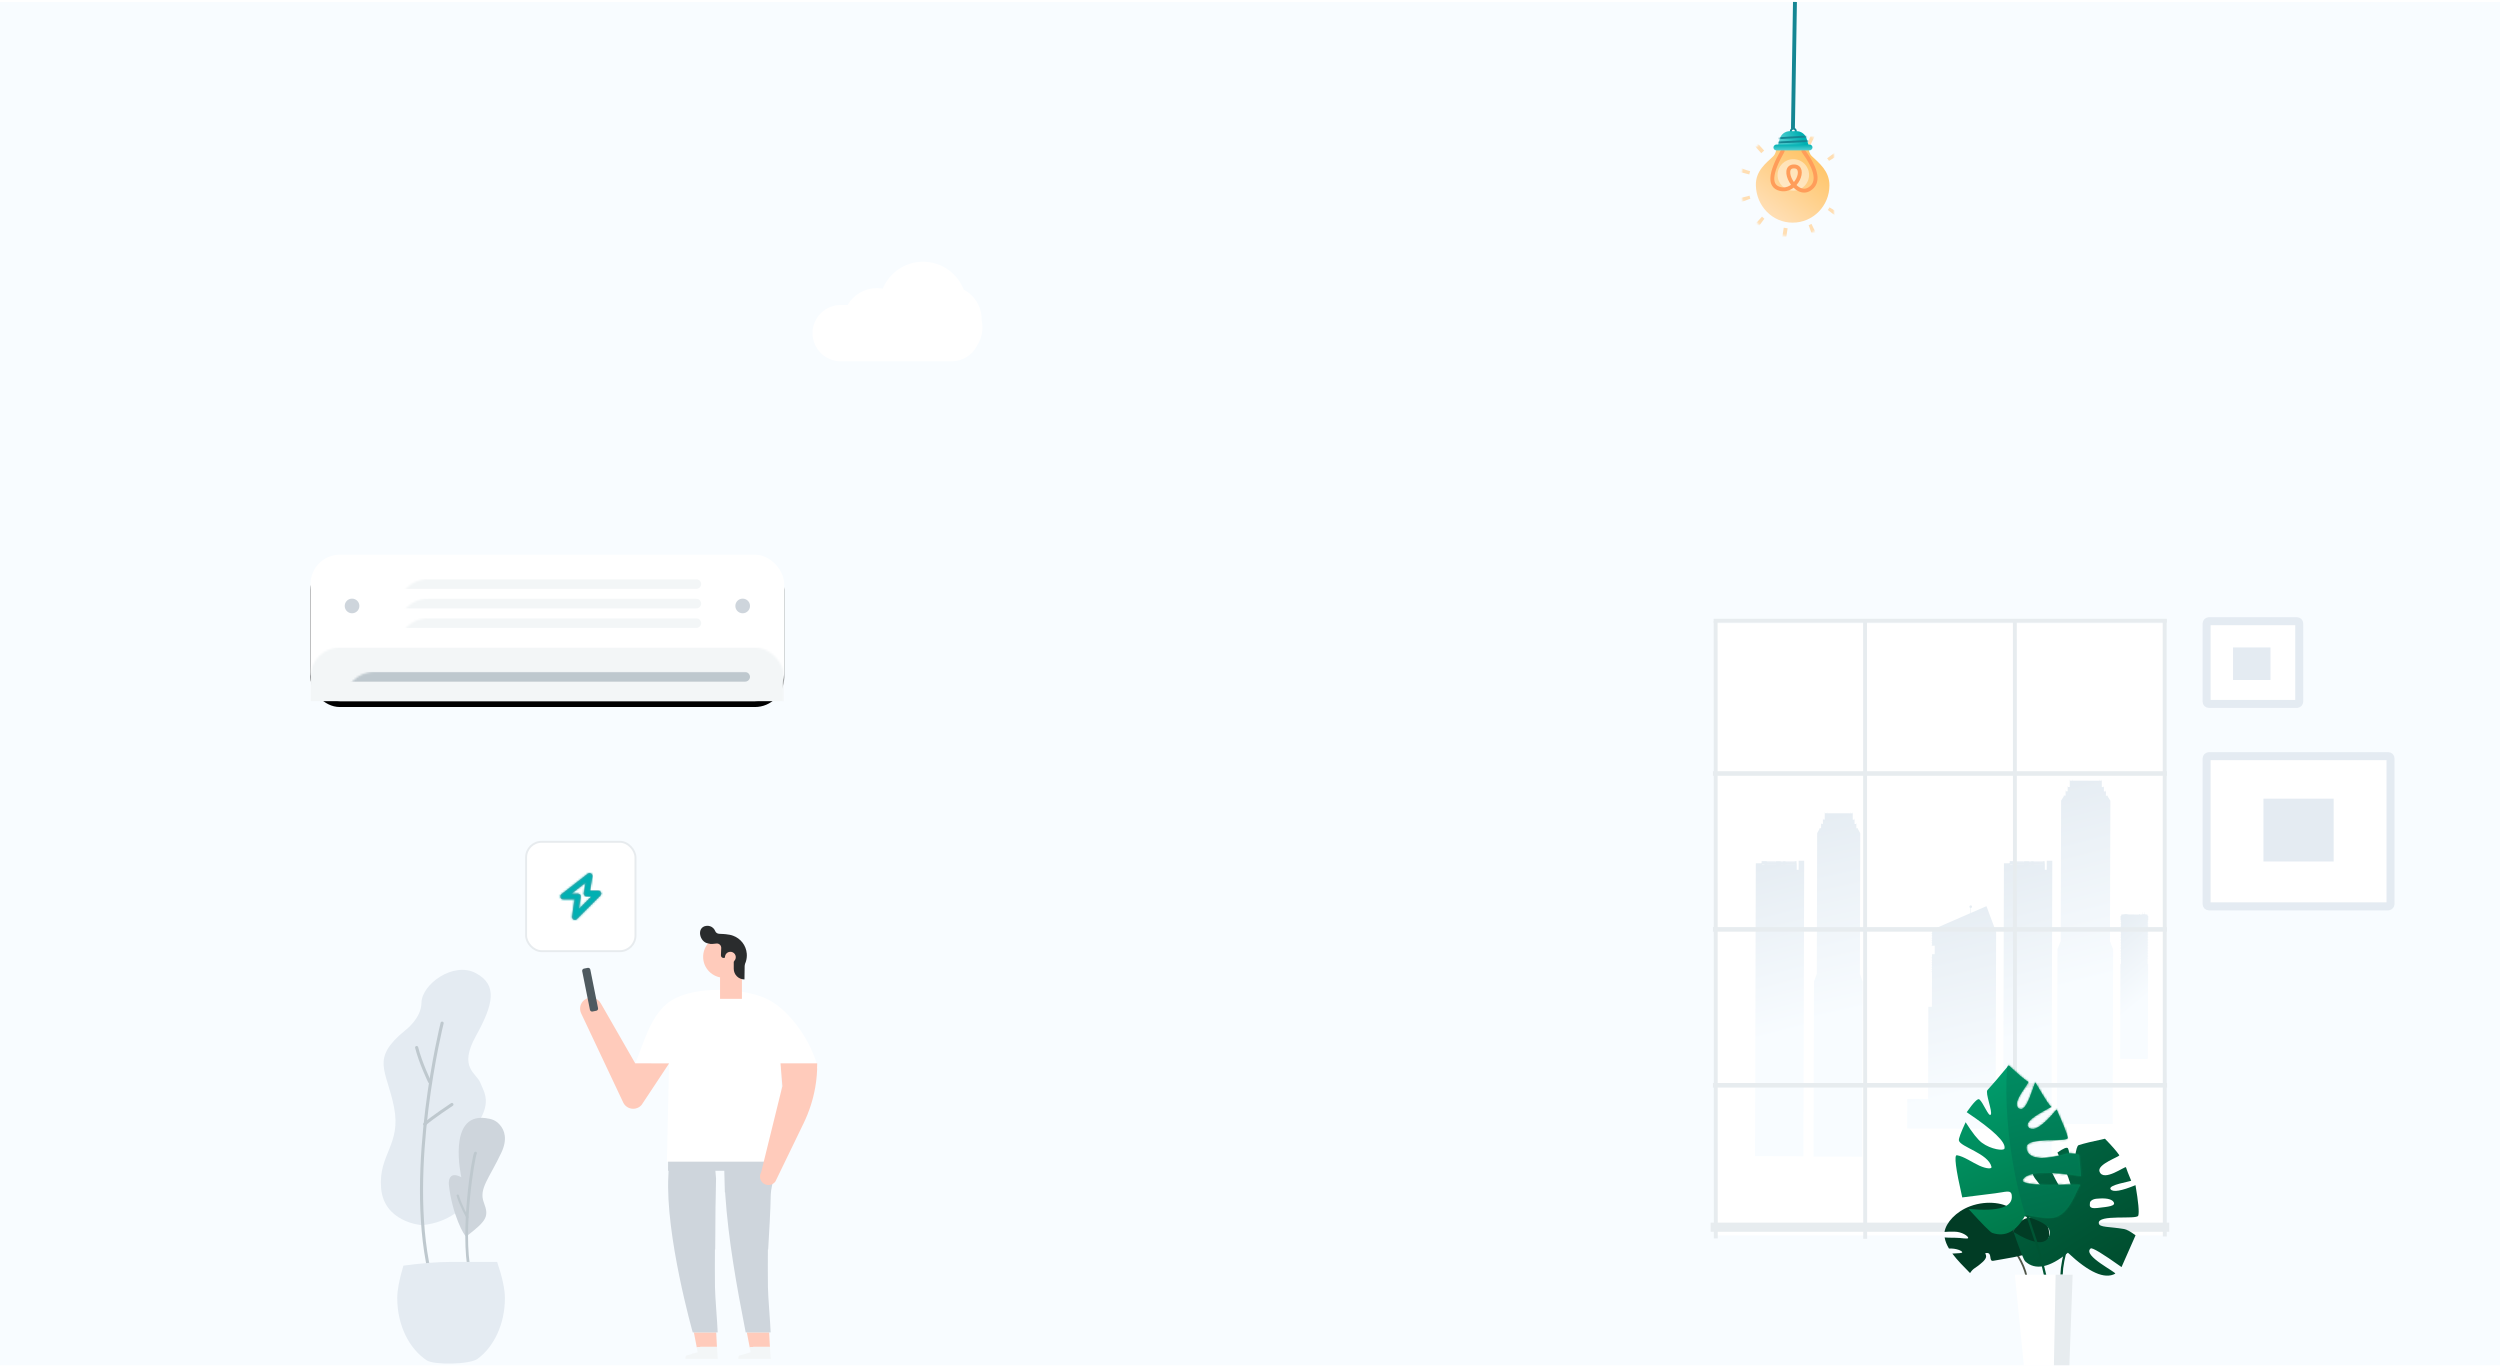 <?xml version="1.0" encoding="UTF-8"?>
<svg width="1280px" height="700px" viewBox="0 0 1280 700" version="1.1" xmlns="http://www.w3.org/2000/svg" xmlns:xlink="http://www.w3.org/1999/xlink">
    <!-- Generator: Sketch 59.1 (86144) - https://sketch.com -->
    <title>Background</title>
    <desc>Created with Sketch.</desc>
    <defs>
        <rect id="path-1" x="0" y="0" width="1280" height="698"></rect>
        <linearGradient x1="47.452%" y1="0%" x2="50%" y2="59.338%" id="linearGradient-3">
            <stop stop-color="#E6EDF3" offset="0%"></stop>
            <stop stop-color="#F8FCFF" offset="100%"></stop>
        </linearGradient>
        <linearGradient x1="47.55%" y1="0%" x2="50%" y2="59.338%" id="linearGradient-4">
            <stop stop-color="#E6EDF3" offset="0%"></stop>
            <stop stop-color="#F8FCFF" offset="100%"></stop>
        </linearGradient>
        <linearGradient x1="48.124%" y1="0%" x2="50%" y2="59.338%" id="linearGradient-5">
            <stop stop-color="#E6EDF3" offset="0%"></stop>
            <stop stop-color="#F8FCFF" offset="100%"></stop>
        </linearGradient>
        <linearGradient x1="37.093%" y1="-5.146%" x2="48.164%" y2="64.725%" id="linearGradient-6">
            <stop stop-color="#E6EDF3" offset="0%"></stop>
            <stop stop-color="#F8FCFF" offset="100%"></stop>
        </linearGradient>
        <linearGradient x1="42.072%" y1="0%" x2="50%" y2="86.414%" id="linearGradient-7">
            <stop stop-color="#E6EDF3" offset="0%"></stop>
            <stop stop-color="#F8FCFF" offset="100%"></stop>
        </linearGradient>
        <path d="M14.77,19.5 L13.515,28.288 C13.311,29.715 15.041,30.58 16.061,29.561 L28.061,17.561 C29.006,16.616 28.336,15 27,15 L22.771,15 L23.98,7.747 C24.204,6.399 22.657,5.477 21.579,6.316 L8.079,16.816 C6.952,17.693 7.572,19.5 9,19.5 L14.77,19.5 Z M19.52,16.253 C19.368,17.168 20.073,18 21,18 L23.379,18 L17.121,24.257 L17.985,18.212 C18.114,17.308 17.413,16.5 16.5,16.5 L13.372,16.5 L20.389,11.042 L19.52,16.253 Z" id="path-8"></path>
        <linearGradient x1="19.043%" y1="27.189%" x2="82.508%" y2="88.362%" id="linearGradient-10">
            <stop stop-color="#00613F" offset="0%"></stop>
            <stop stop-color="#004E2F" offset="100%"></stop>
        </linearGradient>
        <linearGradient x1="18.49%" y1="-47.277%" x2="50%" y2="100%" id="linearGradient-11">
            <stop stop-color="#00B080" offset="0%"></stop>
            <stop stop-color="#007849" offset="100%"></stop>
        </linearGradient>
        <path d="M32.24,77.603 C39.233,80.044 43.879,81.195 46.177,81.056 C54.439,80.556 59.082,69.866 62.044,66.375 C62.897,65.371 29.657,63.649 33.558,59.318 C36.58,55.964 46.443,56.849 63.149,61.974 L63.666,50.886 C60.634,49.738 58.444,49.274 57.096,49.494 C49.393,50.75 36.682,51.153 37.542,43.44 C38.174,37.779 59.096,44.104 59.096,41.52 C59.096,39.539 57.89,34.489 55.476,26.37 C47.309,33.845 42.161,36.227 40.032,33.516 C36.839,29.449 53.226,25.014 52.929,24.644 C50.877,22.085 47.199,12.073 46.688,11.273 C46.161,10.451 39.746,27.879 36.043,22.739 C33.5,19.209 43.74,10.961 43.069,10.377 C41.216,8.765 38.307,5.499 34.34,0.58 C28.299,6.097 24.128,9.773 21.829,11.61 C20.33,12.807 23.035,23.108 21.715,24.33 C20.492,25.462 18.795,17.639 17.036,15.751 C16.344,15.009 13.905,16.878 9.718,21.358 C22.019,32.373 27.541,39.414 26.284,42.484 C25.768,43.744 19.374,41.997 15.229,37.912 C13.37,36.08 11.113,32.232 8.461,26.37 C5.315,31.25 3.742,34.148 3.742,35.066 C3.742,38.455 17.835,43.763 18.395,50.886 C18.48,51.977 15.784,51.557 12.35,49.388 C9.052,47.306 5.084,43.516 1.69,42.484 C0.203,42.032 0.101,49.288 1.382,64.253 C9.897,64.36 15.536,64.446 18.299,64.511 C23.616,64.637 26.639,63.639 26.639,66.577 C26.639,72.809 19.006,74.131 3.742,70.542 C9.711,79.307 13.155,83.923 14.074,84.388 C20.444,87.616 26.5,85.354 32.24,77.603 Z" id="path-12"></path>
        <linearGradient x1="47.013%" y1="15.537%" x2="50.832%" y2="130.851%" id="linearGradient-14">
            <stop stop-color="#008E64" offset="0%"></stop>
            <stop stop-color="#005534" offset="100%"></stop>
        </linearGradient>
        <rect id="path-15" x="0" y="0" width="242.5" height="75" rx="15"></rect>
        <filter x="-8.7%" y="-24.0%" width="117.3%" height="156.0%" filterUnits="objectBoundingBox" id="filter-17">
            <feOffset dx="0" dy="3" in="SourceAlpha" result="shadowOffsetOuter1"></feOffset>
            <feGaussianBlur stdDeviation="6.5" in="shadowOffsetOuter1" result="shadowBlurOuter1"></feGaussianBlur>
            <feColorMatrix values="0 0 0 0 0.906   0 0 0 0 0.925   0 0 0 0 0.937  0 0 0 1 0" type="matrix" in="shadowBlurOuter1"></feColorMatrix>
        </filter>
        <linearGradient x1="21.42%" y1="11.708%" x2="77.236%" y2="89.95%" id="linearGradient-18">
            <stop stop-color="#FFDEB3" offset="0%"></stop>
            <stop stop-color="#FFC466" offset="100%"></stop>
        </linearGradient>
        <circle id="path-19" cx="31.5" cy="28.5" r="26.5"></circle>
        <mask id="mask-20" maskContentUnits="userSpaceOnUse" maskUnits="objectBoundingBox" x="0" y="0" width="53" height="53" fill="white">
            <use xlink:href="#path-19"></use>
        </mask>
        <linearGradient x1="7.445%" y1="39.801%" x2="78.696%" y2="56.899%" id="linearGradient-21">
            <stop stop-color="#52CFD1" offset="0%"></stop>
            <stop stop-color="#00B0B2" offset="100%"></stop>
        </linearGradient>
        <path d="M0.465,0 L16.573,0 L15.333,4.206 C14.659,6.491 12.562,8.06 10.179,8.06 L6.713,8.06 C4.265,8.06 2.126,6.405 1.512,4.035 L0.465,0 L0.465,0 Z" id="path-22"></path>
        <linearGradient x1="50%" y1="0%" x2="50%" y2="100%" id="linearGradient-24">
            <stop stop-color="#52CFD1" offset="0%"></stop>
            <stop stop-color="#00B0B2" offset="100%"></stop>
        </linearGradient>
    </defs>
    <g id="MVP" stroke="none" stroke-width="1" fill="none" fill-rule="evenodd">
        <g id="HomeUP---Landing-MVP-(Web)" transform="translate(0, -1154)">
            <g id="Background" transform="translate(0, 1155)">
                <g id="Intro">
                    <mask id="mask-2" fill="white">
                        <use xlink:href="#path-1"></use>
                    </mask>
                    <use id="Rectangle" fill="#F8FCFF" xlink:href="#path-1"></use>
                    <path d="M430.498,155.146 L433.962,155.146 C436.964,149.995 442.564,146.529 448.977,146.529 C450.004,146.529 451.009,146.618 451.985,146.79 C455.3,138.7 463.281,133 472.6,133 C482.092,133 490.194,138.912 493.393,147.238 C498.873,150.137 502.608,155.877 502.608,162.484 C502.608,162.643 502.604,162.803 502.6,162.962 C502.862,164.152 503,165.387 503,166.656 C503,170.137 501.963,173.378 500.181,176.09 C497.778,180.774 492.877,184 487.254,184 L430.498,184 C422.523,184 416,177.509 416,169.573 C416,161.637 422.523,155.146 430.498,155.146" id="Fill-1" fill="#FFFFFF"></path>
                    <g id="Image/Spotlight/Home" transform="translate(195, 315)">
                        <g>
                            <g id="Medium-Paintings" transform="translate(981.5, 75.5) scale(-1, 1) translate(-981.5, -75.5) translate(932, 0)">
                                <rect id="Rectangle" stroke="#E4EBF2" stroke-width="4.102" fill="#FFFFFF" x="2.051" y="71.147" width="94.17" height="76.908" rx="1.172"></rect>
                                <rect id="Rectangle" fill="#E4EBF2" x="31.159" y="92.922" width="35.953" height="32.165"></rect>
                                <rect id="Rectangle" stroke="#E4EBF2" stroke-width="4.102" fill="#FFFFFF" x="48.79" y="2.051" width="47.431" height="42.36" rx="1.172"></rect>
                                <rect id="Rectangle" fill="#E4EBF2" x="63.517" y="15.487" width="19.175" height="16.678"></rect>
                            </g>
                            <g id="Window" transform="translate(682, 0)">
                                <rect id="Rectangle" fill="#FFFFFF" x="1.198" y="3.191" width="230.1" height="313.315"></rect>
                                <path d="M170.936,129.333 L169.945,129.33 L169.954,126.055 L169.859,126.054 L169.863,124.987 C169.863,124.968 169.846,124.948 169.825,124.948 L169.825,124.948 L151.787,124.898 C151.769,124.898 151.751,124.918 151.751,124.936 L151.751,124.936 C151.751,124.957 151.769,124.974 151.786,124.974 L151.786,124.974 L152.116,124.976 L152.115,125.098 L151.786,125.097 C151.769,125.097 151.751,125.117 151.751,125.137 L151.751,125.137 C151.751,125.16 151.768,125.174 151.786,125.174 L151.786,125.174 L152.115,125.175 L152.115,125.302 L151.786,125.301 C151.768,125.301 151.751,125.316 151.751,125.335 L151.751,125.335 C151.751,125.354 151.768,125.376 151.786,125.376 L151.786,125.376 L152.115,125.377 L152.115,125.499 L151.785,125.498 C151.767,125.498 151.75,125.518 151.75,125.539 L151.75,125.539 C151.75,125.56 151.767,125.574 151.785,125.574 L151.785,125.574 L152.115,125.575 L152.113,125.701 L151.785,125.7 C151.767,125.7 151.749,125.716 151.749,125.736 L151.749,125.736 C151.749,125.762 151.767,125.776 151.785,125.776 L151.785,125.776 L152.113,125.778 L152.112,125.902 L151.784,125.901 C151.767,125.901 151.749,125.915 151.748,125.94 L151.748,125.94 C151.748,125.959 151.767,125.979 151.784,125.979 L151.784,125.979 L152.112,125.979 L152.112,126.006 L149.011,125.997 L148.606,275.933 L173.365,276.002 L173.773,124.713 L170.949,124.705 L170.936,129.333 Z M152.202,125.388 L152.202,125.209 L153.4,125.214 L153.399,125.393 L152.202,125.388 Z M154.598,125.387 L154.598,125.208 L155.797,125.214 L155.797,125.394 L154.598,125.387 Z M155.797,125.389 L155.798,125.209 L156.995,125.215 L156.995,125.393 L155.797,125.389 Z M156.995,125.387 L156.995,125.209 L158.194,125.215 L158.194,125.393 L156.995,125.387 Z M158.194,125.39 L158.194,125.209 L159.392,125.215 L159.392,125.393 L158.194,125.39 Z M160.591,125.388 L160.591,125.208 L161.789,125.213 L161.789,125.394 L160.591,125.388 Z M160.591,125.388 L160.591,125.208 L161.789,125.214 L161.789,125.394 L160.591,125.388 Z M161.789,125.387 L161.789,125.209 L162.988,125.213 L162.988,125.393 L161.789,125.387 Z M164.186,125.388 L164.187,125.208 L165.384,125.215 L165.384,125.394 L164.186,125.388 Z M165.384,125.388 L165.384,125.209 L166.583,125.214 L166.582,125.393 L165.384,125.388 Z M166.583,125.387 L166.583,125.208 L167.781,125.214 L167.781,125.394 L166.583,125.387 Z M167.781,125.389 L167.781,125.209 L168.98,125.215 L168.98,125.393 L167.781,125.389 Z M152.202,125.391 L152.202,125.205 L153.4,125.211 L153.4,125.397 L152.202,125.391 Z M154.598,125.392 L154.598,125.206 L155.797,125.212 L155.797,125.396 L154.598,125.392 Z M155.797,125.393 L155.797,125.206 L156.995,125.212 L156.995,125.396 L155.797,125.393 Z M156.995,125.391 L156.995,125.205 L158.194,125.211 L158.193,125.397 L156.995,125.391 Z M158.194,125.391 L158.194,125.205 L159.392,125.211 L159.392,125.397 L158.194,125.391 Z M160.591,125.39 L160.591,125.206 L161.789,125.21 L161.789,125.396 L160.591,125.39 Z M160.591,125.39 L160.591,125.206 L161.789,125.21 L161.789,125.396 L160.591,125.39 Z M161.789,125.391 L161.789,125.205 L162.988,125.212 L162.987,125.397 L161.789,125.391 Z M164.186,125.39 L164.187,125.206 L165.384,125.21 L165.384,125.396 L164.186,125.39 Z M165.384,125.392 L165.384,125.206 L166.583,125.212 L166.583,125.396 L165.384,125.392 Z M166.583,125.392 L166.583,125.206 L167.781,125.212 L167.781,125.396 L166.583,125.392 Z M167.781,125.391 L167.782,125.205 L168.98,125.211 L168.98,125.397 L167.781,125.391 Z M152.202,125.387 L152.202,125.209 L153.4,125.213 L153.4,125.393 L152.202,125.387 Z M154.598,125.388 L154.599,125.208 L155.797,125.214 L155.797,125.394 L154.598,125.388 Z M155.797,125.389 L155.798,125.209 L156.995,125.215 L156.995,125.393 L155.797,125.389 Z M156.995,125.388 L156.996,125.209 L158.194,125.214 L158.194,125.393 L156.995,125.388 Z M158.194,125.387 L158.194,125.209 L159.392,125.215 L159.391,125.393 L158.194,125.387 Z M160.591,125.387 L160.591,125.209 L161.789,125.215 L161.788,125.393 L160.591,125.387 Z M160.591,125.387 L160.591,125.209 L161.789,125.215 L161.789,125.393 L160.591,125.387 Z M161.789,125.387 L161.79,125.209 L162.988,125.213 L162.988,125.393 L161.789,125.387 Z M164.186,125.388 L164.186,125.208 L165.384,125.215 L165.384,125.394 L164.186,125.388 Z M165.384,125.387 L165.385,125.209 L166.583,125.213 L166.583,125.393 L165.384,125.387 Z M166.583,125.389 L166.583,125.209 L167.781,125.215 L167.781,125.393 L166.583,125.389 Z M167.781,125.389 L167.782,125.209 L168.98,125.213 L168.979,125.393 L167.781,125.389 Z M152.202,125.39 L152.202,125.206 L153.4,125.21 L153.399,125.396 L152.202,125.39 Z M154.598,126.583 L154.598,126.397 L155.797,126.404 L155.796,126.588 L154.598,126.583 Z M155.797,126.58 L155.798,126.397 L156.995,126.402 L156.994,126.588 L155.797,126.58 Z M156.995,126.583 L156.995,126.397 L158.194,126.403 L158.194,126.588 L156.995,126.583 Z M158.194,126.581 L158.194,126.396 L159.392,126.402 L159.392,126.588 L158.194,126.581 Z M160.591,126.583 L160.591,126.397 L161.789,126.403 L161.789,126.588 L160.591,126.583 Z M160.591,126.583 L160.591,126.397 L161.789,126.403 L161.788,126.588 L160.591,126.583 Z M161.789,126.582 L161.789,126.397 L162.988,126.401 L162.988,126.588 L161.789,126.582 Z M164.186,126.582 L164.187,126.396 L165.384,126.404 L165.383,126.588 L164.186,126.582 Z M165.384,126.582 L165.384,126.397 L166.583,126.402 L166.582,126.588 L165.384,126.582 Z M166.583,126.583 L166.583,126.397 L167.781,126.404 L167.781,126.588 L166.583,126.583 Z M167.781,126.58 L167.781,126.397 L168.98,126.402 L168.98,126.588 L167.781,126.58 Z M152.202,126.58 L152.202,126.399 L153.4,126.404 L153.4,126.586 L152.202,126.58 Z M154.598,126.58 L154.598,126.398 L155.797,126.404 L155.797,126.586 L154.598,126.58 Z M155.797,126.582 L155.797,126.399 L156.995,126.405 L156.995,126.586 L155.797,126.582 Z M156.995,126.58 L156.995,126.398 L158.194,126.404 L158.193,126.587 L156.995,126.58 Z M158.194,126.582 L158.194,126.398 L159.392,126.404 L159.392,126.586 L158.194,126.582 Z M160.591,126.58 L160.591,126.398 L161.789,126.404 L161.789,126.587 L160.591,126.58 Z M160.591,126.582 L160.592,126.398 L161.789,126.404 L161.788,126.586 L160.591,126.582 Z M161.789,126.58 L161.789,126.398 L162.988,126.404 L162.987,126.586 L161.789,126.58 Z M164.186,126.58 L164.187,126.399 L165.384,126.402 L165.384,126.586 L164.186,126.58 Z M165.384,126.58 L165.384,126.399 L166.583,126.404 L166.582,126.586 L165.384,126.58 Z M166.583,126.58 L166.583,126.398 L167.781,126.404 L167.781,126.586 L166.583,126.58 Z M167.781,126.582 L167.781,126.398 L168.98,126.404 L168.98,126.586 L167.781,126.582 Z M152.202,126.51 L152.202,126.47 L153.4,126.477 L153.4,126.514 L152.202,126.51 Z M154.598,126.507 L154.598,126.47 L155.797,126.475 L155.797,126.514 L154.598,126.507 Z M155.797,126.51 L155.797,126.47 L156.995,126.477 L156.995,126.514 L155.797,126.51 Z M156.995,126.507 L156.995,126.471 L158.194,126.474 L158.194,126.514 L156.995,126.507 Z M158.194,126.509 L158.194,126.471 L159.392,126.477 L159.392,126.514 L158.194,126.509 Z M160.591,126.507 L160.591,126.47 L161.789,126.476 L161.789,126.514 L160.591,126.507 Z M160.591,126.509 L160.591,126.471 L161.789,126.476 L161.789,126.514 L160.591,126.509 Z M161.789,126.509 L161.789,126.47 L162.988,126.477 L162.988,126.515 L161.789,126.509 Z M164.186,126.508 L164.186,126.47 L165.384,126.475 L165.384,126.514 L164.186,126.508 Z M165.384,126.51 L165.384,126.47 L166.583,126.477 L166.583,126.514 L165.384,126.51 Z M166.583,126.507 L166.583,126.47 L167.781,126.475 L167.781,126.514 L166.583,126.507 Z M167.781,126.509 L167.781,126.471 L168.98,126.476 L168.98,126.514 L167.781,126.509 Z" id="Fill-5" fill="url(#linearGradient-3)"></path>
                                <path d="M43.902,129.333 L42.911,129.33 L42.92,126.055 L42.824,126.054 L42.828,124.987 C42.828,124.968 42.812,124.948 42.79,124.948 L42.79,124.948 L24.752,124.898 C24.735,124.898 24.716,124.918 24.716,124.936 L24.716,124.936 C24.716,124.957 24.735,124.974 24.752,124.974 L24.752,124.974 L25.082,124.976 L25.081,125.098 L24.752,125.097 C24.735,125.097 24.716,125.117 24.716,125.137 L24.716,125.137 C24.716,125.16 24.734,125.174 24.752,125.174 L24.752,125.174 L25.081,125.175 L25.08,125.302 L24.752,125.301 C24.734,125.301 24.716,125.316 24.716,125.335 L24.716,125.335 C24.716,125.354 24.734,125.376 24.752,125.376 L24.752,125.376 L25.08,125.377 L25.08,125.499 L24.751,125.498 C24.733,125.498 24.715,125.518 24.715,125.539 L24.715,125.539 C24.715,125.56 24.733,125.574 24.751,125.574 L24.751,125.574 L25.08,125.575 L25.079,125.701 L24.751,125.7 C24.733,125.7 24.715,125.716 24.715,125.736 L24.715,125.736 C24.715,125.762 24.732,125.776 24.751,125.776 L24.751,125.776 L25.079,125.778 L25.078,125.902 L24.75,125.901 C24.732,125.901 24.715,125.915 24.714,125.94 L24.714,125.94 C24.714,125.959 24.732,125.979 24.75,125.979 L24.75,125.979 L25.078,125.979 L25.078,126.006 L21.977,125.997 L21.572,275.933 L46.331,276.002 L46.739,124.713 L43.915,124.705 L43.902,129.333 Z M25.167,125.388 L25.168,125.209 L26.366,125.214 L26.365,125.393 L25.167,125.388 Z M27.564,125.387 L27.564,125.208 L28.762,125.214 L28.762,125.394 L27.564,125.387 Z M28.762,125.389 L28.763,125.209 L29.961,125.215 L29.96,125.393 L28.762,125.389 Z M29.961,125.387 L29.961,125.209 L31.159,125.215 L31.159,125.393 L29.961,125.387 Z M31.159,125.39 L31.159,125.209 L32.358,125.215 L32.358,125.393 L31.159,125.39 Z M33.556,125.388 L33.556,125.208 L34.755,125.213 L34.755,125.394 L33.556,125.388 Z M33.556,125.388 L33.556,125.208 L34.755,125.214 L34.755,125.394 L33.556,125.388 Z M34.755,125.387 L34.755,125.209 L35.953,125.213 L35.953,125.393 L34.755,125.387 Z M37.152,125.388 L37.152,125.208 L38.35,125.215 L38.349,125.394 L37.152,125.388 Z M38.35,125.388 L38.35,125.209 L39.548,125.214 L39.548,125.393 L38.35,125.388 Z M39.548,125.387 L39.548,125.208 L40.747,125.214 L40.746,125.394 L39.548,125.387 Z M40.747,125.389 L40.747,125.209 L41.945,125.215 L41.945,125.393 L40.747,125.389 Z M25.167,125.391 L25.167,125.205 L26.366,125.211 L26.366,125.397 L25.167,125.391 Z M27.564,125.392 L27.564,125.206 L28.762,125.212 L28.762,125.396 L27.564,125.392 Z M28.762,125.393 L28.762,125.206 L29.961,125.212 L29.961,125.396 L28.762,125.393 Z M29.961,125.391 L29.961,125.205 L31.159,125.211 L31.159,125.397 L29.961,125.391 Z M31.159,125.391 L31.159,125.205 L32.358,125.211 L32.358,125.397 L31.159,125.391 Z M33.556,125.39 L33.557,125.206 L34.755,125.21 L34.755,125.396 L33.556,125.39 Z M33.556,125.39 L33.557,125.206 L34.755,125.21 L34.755,125.396 L33.556,125.39 Z M34.755,125.391 L34.755,125.205 L35.953,125.212 L35.952,125.397 L34.755,125.391 Z M37.152,125.39 L37.152,125.206 L38.35,125.21 L38.349,125.396 L37.152,125.39 Z M38.35,125.392 L38.35,125.206 L39.548,125.212 L39.548,125.396 L38.35,125.392 Z M39.548,125.392 L39.548,125.206 L40.747,125.212 L40.747,125.396 L39.548,125.392 Z M40.747,125.391 L40.748,125.205 L41.945,125.211 L41.945,125.397 L40.747,125.391 Z M25.167,125.387 L25.167,125.209 L26.366,125.213 L26.366,125.393 L25.167,125.387 Z M27.564,125.388 L27.565,125.208 L28.762,125.214 L28.762,125.394 L27.564,125.388 Z M28.762,125.389 L28.763,125.209 L29.961,125.215 L29.961,125.393 L28.762,125.389 Z M29.961,125.388 L29.962,125.209 L31.159,125.214 L31.159,125.393 L29.961,125.388 Z M31.159,125.387 L31.159,125.209 L32.358,125.215 L32.357,125.393 L31.159,125.387 Z M33.556,125.387 L33.557,125.209 L34.755,125.215 L34.753,125.393 L33.556,125.387 Z M33.556,125.387 L33.556,125.209 L34.755,125.215 L34.755,125.393 L33.556,125.387 Z M34.755,125.387 L34.755,125.209 L35.953,125.213 L35.953,125.393 L34.755,125.387 Z M37.152,125.388 L37.152,125.208 L38.35,125.215 L38.35,125.394 L37.152,125.388 Z M38.35,125.387 L38.351,125.209 L39.548,125.213 L39.548,125.393 L38.35,125.387 Z M39.548,125.389 L39.549,125.209 L40.747,125.215 L40.747,125.393 L39.548,125.389 Z M40.747,125.389 L40.748,125.209 L41.945,125.213 L41.945,125.393 L40.747,125.389 Z M25.167,125.39 L25.168,125.206 L26.366,125.21 L26.365,125.396 L25.167,125.39 Z M27.564,126.583 L27.564,126.397 L28.762,126.404 L28.762,126.588 L27.564,126.583 Z M28.762,126.58 L28.763,126.397 L29.961,126.402 L29.96,126.588 L28.762,126.58 Z M29.961,126.583 L29.961,126.397 L31.159,126.403 L31.159,126.588 L29.961,126.583 Z M31.159,126.581 L31.16,126.396 L32.358,126.402 L32.358,126.588 L31.159,126.581 Z M33.556,126.583 L33.556,126.397 L34.755,126.403 L34.755,126.588 L33.556,126.583 Z M33.556,126.583 L33.556,126.397 L34.755,126.403 L34.754,126.588 L33.556,126.583 Z M34.755,126.582 L34.755,126.397 L35.953,126.401 L35.953,126.588 L34.755,126.582 Z M37.152,126.582 L37.152,126.396 L38.35,126.404 L38.349,126.588 L37.152,126.582 Z M38.35,126.582 L38.35,126.397 L39.548,126.402 L39.548,126.588 L38.35,126.582 Z M39.548,126.583 L39.548,126.397 L40.747,126.404 L40.746,126.588 L39.548,126.583 Z M40.747,126.58 L40.747,126.397 L41.945,126.402 L41.945,126.588 L40.747,126.58 Z M25.167,126.58 L25.167,126.399 L26.366,126.404 L26.366,126.586 L25.167,126.58 Z M27.564,126.58 L27.564,126.398 L28.762,126.404 L28.762,126.586 L27.564,126.58 Z M28.762,126.582 L28.762,126.399 L29.961,126.405 L29.961,126.586 L28.762,126.582 Z M29.961,126.58 L29.961,126.398 L31.159,126.404 L31.159,126.587 L29.961,126.58 Z M31.159,126.582 L31.159,126.398 L32.358,126.404 L32.358,126.586 L31.159,126.582 Z M33.556,126.58 L33.557,126.398 L34.755,126.404 L34.755,126.587 L33.556,126.58 Z M33.556,126.582 L33.558,126.398 L34.755,126.404 L34.754,126.586 L33.556,126.582 Z M34.755,126.58 L34.755,126.398 L35.953,126.404 L35.952,126.586 L34.755,126.58 Z M37.152,126.58 L37.152,126.399 L38.35,126.402 L38.349,126.586 L37.152,126.58 Z M38.35,126.58 L38.35,126.399 L39.548,126.404 L39.548,126.586 L38.35,126.58 Z M39.548,126.58 L39.548,126.398 L40.747,126.404 L40.747,126.586 L39.548,126.58 Z M40.747,126.582 L40.747,126.398 L41.945,126.404 L41.945,126.586 L40.747,126.582 Z M25.167,126.51 L25.167,126.47 L26.366,126.477 L26.366,126.514 L25.167,126.51 Z M27.564,126.507 L27.564,126.47 L28.762,126.475 L28.762,126.514 L27.564,126.507 Z M28.762,126.51 L28.762,126.47 L29.961,126.477 L29.961,126.514 L28.762,126.51 Z M29.961,126.507 L29.961,126.471 L31.159,126.474 L31.159,126.514 L29.961,126.507 Z M31.159,126.509 L31.159,126.471 L32.358,126.477 L32.358,126.514 L31.159,126.509 Z M33.556,126.507 L33.556,126.47 L34.755,126.476 L34.755,126.514 L33.556,126.507 Z M33.556,126.509 L33.556,126.471 L34.755,126.476 L34.755,126.514 L33.556,126.509 Z M34.755,126.509 L34.755,126.47 L35.953,126.477 L35.953,126.515 L34.755,126.509 Z M37.152,126.508 L37.152,126.47 L38.35,126.475 L38.35,126.514 L37.152,126.508 Z M38.35,126.51 L38.35,126.47 L39.548,126.477 L39.548,126.514 L38.35,126.51 Z M39.548,126.507 L39.548,126.47 L40.747,126.475 L40.747,126.514 L39.548,126.507 Z M40.747,126.509 L40.747,126.471 L41.945,126.476 L41.945,126.514 L40.747,126.509 Z" id="Fill-5-Copy" fill="url(#linearGradient-3)"></path>
                                <polygon id="Fill-8" fill="url(#linearGradient-4)" points="182.729 83.221 182.718 86.935 181.779 86.933 181.779 86.459 181.66 86.459 181.651 89.165 180.711 89.162 180.712 88.683 180.593 88.682 180.585 91.356 179.631 91.353 179.631 91.768 178.287 93.902 178.081 165.863 176.426 169.963 176.17 259.46 204.677 259.535 204.933 170.038 203.301 165.928 203.507 93.968 202.176 91.826 202.178 91.412 201.225 91.409 201.234 88.737 201.114 88.737 201.112 89.215 200.172 89.213 200.178 86.509 200.059 86.508 200.058 86.98 199.115 86.978 199.126 83.263 199.006 83.263 199.005 83.736 197.834 83.733 197.836 83.26 197.715 83.26 197.715 83.733 184.139 83.698 184.141 83.224 184.021 83.224 184.02 83.697 182.848 83.694 182.849 83.221"></polygon>
                                <polygon id="Fill-8-Copy" fill="url(#linearGradient-5)" points="57.271 99.899 57.262 103.613 56.44 103.612 56.441 103.138 56.336 103.138 56.329 105.843 55.506 105.841 55.507 105.362 55.402 105.361 55.396 108.035 54.561 108.031 54.56 108.446 53.385 110.58 53.205 182.541 51.756 186.642 51.533 276.138 76.476 276.213 76.7 186.716 75.272 182.606 75.452 110.646 74.288 108.505 74.289 108.09 73.456 108.088 73.463 105.415 73.359 105.415 73.357 105.894 72.534 105.891 72.54 103.187 72.435 103.186 72.435 103.658 71.609 103.657 71.619 99.941 71.514 99.941 71.513 100.415 70.489 100.412 70.49 99.938 70.385 99.938 70.385 100.412 58.506 100.376 58.507 99.902 58.402 99.902 58.402 100.376 57.376 100.372 57.377 99.899"></polygon>
                                <polygon id="Fill-18" fill="url(#linearGradient-6)" points="219.701 151.125 219.698 152.166 219.233 152.233 218.576 152.232 218.576 152.009 218.219 152.008 218.219 152.231 212.998 152.217 211.498 151.987 209.084 152.284 209.081 152.97 208.747 152.97 208.74 155.251 208.993 155.251 208.992 155.79 208.739 155.79 208.739 156.059 208.991 156.06 208.989 156.605 208.737 156.604 208.736 156.874 208.989 156.875 208.986 157.418 208.733 157.418 208.732 157.685 208.986 157.685 208.984 158.23 208.731 158.229 208.731 158.5 208.983 158.502 208.981 159.042 208.73 159.042 208.729 159.312 208.981 159.312 208.98 159.856 208.727 159.855 208.726 160.125 208.979 160.125 208.978 160.669 208.723 160.669 208.722 160.937 208.976 160.938 208.974 161.482 208.722 161.481 208.721 161.751 208.973 161.751 208.971 162.295 208.72 162.294 208.719 162.564 208.97 162.564 208.97 163.108 208.717 163.108 208.716 163.377 208.97 163.377 208.968 163.918 208.714 163.917 208.713 164.187 208.967 164.188 208.964 164.734 208.712 164.733 208.711 165.002 208.963 165.002 208.961 165.544 208.709 165.543 208.709 165.813 208.961 165.814 208.96 166.358 208.707 166.356 208.706 166.629 208.959 166.629 208.958 167.172 208.706 167.171 208.705 167.437 208.957 167.438 208.954 167.984 208.702 167.983 208.701 168.253 208.954 168.254 208.953 168.799 208.699 168.798 208.698 169.066 208.952 169.067 208.95 169.608 208.698 169.607 208.697 169.876 208.949 169.877 208.948 170.421 208.696 170.421 208.695 170.694 208.947 170.694 208.945 171.236 208.692 171.235 208.691 171.503 208.945 171.503 208.943 172.047 208.689 172.046 208.689 172.316 208.942 172.317 208.94 172.861 208.687 172.859 208.687 173.127 208.939 173.128 208.938 173.673 208.686 173.672 208.685 173.942 208.937 173.942 208.937 174.489 208.683 174.488 208.682 174.753 208.936 174.753 208.927 177.612 208.674 177.612 208.528 226.143 222.69 226.178 222.835 177.648 222.583 177.647 222.591 174.786 222.844 174.787 222.845 174.523 222.592 174.523 222.594 173.977 222.847 173.977 222.848 173.708 222.594 173.707 222.596 173.162 222.849 173.163 222.85 172.896 222.597 172.895 222.598 172.35 222.851 172.351 222.852 172.081 222.599 172.08 222.601 171.538 222.854 171.538 222.855 171.271 222.602 171.271 222.603 170.727 222.857 170.728 222.857 170.456 222.604 170.456 222.606 169.912 222.858 169.912 222.859 169.643 222.606 169.643 222.608 169.101 222.861 169.102 222.862 168.833 222.609 168.833 222.611 168.287 222.864 168.288 222.865 168.018 222.611 168.017 222.614 167.473 222.866 167.474 222.866 167.207 222.614 167.206 222.615 166.663 222.868 166.663 222.869 166.391 222.616 166.391 222.618 165.848 222.871 165.848 222.872 165.579 222.619 165.578 222.62 165.037 222.874 165.038 222.874 164.769 222.621 164.768 222.624 164.222 222.875 164.223 222.876 163.952 222.624 163.952 222.625 163.411 222.878 163.412 222.879 163.143 222.626 163.143 222.627 162.599 222.881 162.599 222.882 162.33 222.628 162.329 222.63 161.786 222.883 161.786 222.883 161.517 222.631 161.517 222.632 160.971 222.885 160.972 222.886 160.704 222.633 160.704 222.636 160.159 222.888 160.159 222.889 159.891 222.636 159.89 222.637 159.347 222.891 159.347 222.891 159.077 222.638 159.075 222.64 158.534 222.892 158.535 222.893 158.265 222.641 158.265 222.642 157.72 222.895 157.721 222.896 157.452 222.643 157.452 222.645 156.908 222.898 156.909 222.899 156.639 222.646 156.639 222.647 156.095 222.899 156.096 222.9 155.826 222.648 155.826 222.649 155.285 222.902 155.285 222.909 153.006 222.577 153.005 222.578 152.319 220.873 152.03 220.876 151.127 220.724 151.127 220.722 152.014 219.852 152.143 219.855 151.125"></polygon>
                                <path d="M131.339,148.239 C131.338,148.577 131.586,148.846 131.902,148.904 L131.902,148.904 L131.894,151.505 L112.244,160.064 L112.239,161.755 C112.052,161.797 111.923,161.865 111.922,161.948 L111.922,161.948 C111.922,162.025 112.052,162.09 112.237,162.134 L112.237,162.134 L112.236,162.949 C112.048,162.992 111.919,163.055 111.918,163.138 L111.918,163.138 C111.918,163.217 112.048,163.281 112.234,163.319 L112.234,163.319 L112.233,164.141 C112.046,164.182 111.916,164.251 111.916,164.325 L111.916,164.325 C111.916,164.408 112.045,164.472 112.231,164.512 L112.231,164.512 L112.229,165.329 C112.043,165.373 111.913,165.434 111.913,165.516 L111.913,165.516 C111.913,165.593 112.042,165.666 112.228,165.705 L112.228,165.705 L112.226,166.523 C112.04,166.561 111.909,166.627 111.909,166.706 L111.909,166.706 C111.909,166.786 112.039,166.853 112.225,166.897 L112.225,166.897 L112.223,167.71 C112.036,167.75 111.906,167.817 111.906,167.902 L111.906,167.902 C111.906,167.978 112.036,168.041 112.221,168.083 L112.221,168.083 L112.221,168.199 L113.585,168.202 L113.573,172.565 L112.21,172.56 L112.206,174.234 C112.019,174.277 111.889,174.346 111.889,174.428 L111.889,174.428 C111.889,174.502 112.018,174.568 112.204,174.611 L112.204,174.611 L112.202,175.429 C112.016,175.467 111.885,175.534 111.885,175.615 L111.885,175.615 C111.885,175.698 112.015,175.764 112.201,175.804 L112.201,175.804 L112.198,176.622 C112.012,176.654 111.882,176.726 111.882,176.808 L111.882,176.808 C111.882,176.886 112.011,176.951 112.198,176.988 L112.198,176.988 L112.196,177.805 C112.009,177.848 111.879,177.917 111.879,177.996 L111.879,177.996 C111.879,178.073 112.009,178.146 112.194,178.18 L112.194,178.18 L112.192,179.002 C112.006,179.037 111.876,179.108 111.876,179.184 L111.876,179.184 C111.876,179.264 112.005,179.334 112.191,179.372 L112.191,179.372 L112.19,180.185 C112.002,180.232 111.873,180.295 111.873,180.377 L111.873,180.377 C111.872,180.454 112.001,180.526 112.189,180.566 L112.189,180.566 L112.187,181.378 C111.999,181.421 111.87,181.488 111.87,181.565 L111.87,181.565 C111.869,181.646 111.998,181.717 112.185,181.753 L112.185,181.753 L112.137,199.492 L110.306,199.487 L110.179,246.678 L99.512,246.648 L99.47,261.79 L144.742,261.918 L145.011,161.205 L140.067,147.951 L132.12,151.408 L132.126,148.905 C132.443,148.849 132.689,148.582 132.691,148.242 L132.691,148.242 C132.692,147.86 132.393,147.551 132.017,147.551 L132.017,147.551 C131.643,147.551 131.341,147.855 131.339,148.239" id="Fill-21" fill="url(#linearGradient-7)"></path>
                                <line x1="1.198" y1="80.031" x2="231.309" y2="80.031" id="Line" stroke="#E7ECEF" stroke-width="2.344" stroke-linecap="square"></line>
                                <line x1="1.198" y1="312.337" x2="231.309" y2="312.337" id="Line" stroke="#E7ECEF" stroke-width="4.688" stroke-linecap="square"></line>
                                <line x1="1.198" y1="159.849" x2="231.309" y2="159.849" id="Line" stroke="#E7ECEF" stroke-width="2.344" stroke-linecap="square"></line>
                                <line x1="1.198" y1="239.667" x2="231.376" y2="239.667" id="Line" stroke="#E7ECEF" stroke-width="2.344" stroke-linecap="square"></line>
                                <line x1="1.37" y1="1.809" x2="231.37" y2="1.809" id="Line-2" stroke="#E7ECEF" stroke-width="2" stroke-linecap="square"></line>
                                <line x1="1.414" y1="3" x2="1.481" y2="317.06" id="Line-3" stroke="#E7ECEF" stroke-width="2" stroke-linecap="square"></line>
                                <line x1="77.909" y1="3.191" x2="77.976" y2="317.251" id="Line-3" stroke="#E7ECEF" stroke-width="2" stroke-linecap="square"></line>
                                <line x1="154.609" y1="2" x2="154.676" y2="316.06" id="Line-3" stroke="#E7ECEF" stroke-width="2" stroke-linecap="square"></line>
                                <line x1="231.309" y1="2" x2="231.376" y2="316.06" id="Line-3" stroke="#E7ECEF" stroke-width="2" stroke-linecap="square"></line>
                            </g>
                            <g id="trees" transform="translate(0, 180)">
                                <path d="M0.122,112.298 C-1.319,94.887 10.558,90.17 6.741,70.86 C2.926,51.549 -5.561,46.246 12.567,31.461 C12.567,31.461 20.671,25.48 20.788,17.464 C20.928,7.869 37.194,-3.803 48.569,2.217 C59.943,8.24 57.65,18.201 48.63,34.495 C39.611,50.788 48.913,53.273 50.923,58.377 C52.932,63.483 57.374,68.761 48.034,81.43 C38.693,94.098 50.82,108.786 42.914,120.886 C42.914,120.886 35.922,129.876 21.252,131.266 C20.508,131.336 1.566,129.708 0.122,112.298 Z" id="Fill-8" fill="#E4EBF2"></path>
                                <path d="M25.097,155.869 C25.497,155.754 25.744,155.347 25.651,154.937 C13.732,102.041 31.955,28.764 32.141,28.032 C32.248,27.608 31.988,27.177 31.561,27.071 C31.134,26.962 30.701,27.22 30.594,27.645 C30.408,28.385 12.093,102.024 24.096,155.283 C24.191,155.709 24.618,155.978 25.049,155.884 C25.064,155.879 25.08,155.875 25.097,155.869" id="Fill-9" fill="#BEC8CE"></path>
                                <path d="M25.173,58.584 C25.216,58.572 25.26,58.555 25.301,58.535 C25.697,58.342 25.862,57.868 25.668,57.475 C25.623,57.383 21.096,48.116 19.1,40.14 C18.993,39.716 18.56,39.458 18.133,39.562 C17.702,39.667 17.446,40.097 17.552,40.521 C19.591,48.663 24.189,58.075 24.237,58.17 C24.408,58.522 24.808,58.69 25.173,58.584" id="Fill-10" fill="#BEC8CE"></path>
                                <path d="M22.659,80.341 C22.768,80.308 22.873,80.254 22.964,80.175 C26.859,76.749 36.724,70.217 36.823,70.151 C37.19,69.909 37.289,69.417 37.046,69.053 C36.803,68.688 36.31,68.585 35.941,68.833 C35.532,69.102 25.884,75.491 21.908,78.988 C21.578,79.275 21.547,79.779 21.84,80.105 C22.05,80.343 22.372,80.425 22.659,80.341" id="Fill-11" fill="#BEC8CE"></path>
                                <path d="M34.807,110.421 C34.807,110.421 34.057,102.935 41.202,106.745 C41.202,106.745 33.811,74.011 53.502,76.454 C56.899,76.876 58.831,77.629 60.786,79.762 C63.431,82.648 64.887,87.301 61.765,93.998 C55.517,107.385 50.032,112.583 52.717,119.673 C55.399,126.765 54.494,128.795 43.742,137.043 C43.002,137.611 36.356,125.642 34.807,110.421 Z" id="Fill-28" fill="#CED5DC"></path>
                                <path d="M45.665,156.319 C46.056,156.239 46.308,155.858 46.227,155.469 C41.689,133.469 48.217,96.407 49.05,94.784 C49.283,94.458 49.197,94.027 48.871,93.796 C48.547,93.564 48.081,93.656 47.848,93.98 C46.502,95.841 40.406,134.414 44.809,155.76 C44.889,156.147 45.273,156.399 45.665,156.319" id="Fill-29" fill="#BEC8CE"></path>
                                <path d="M44.544,127.691 C44.839,127.568 44.961,127.266 44.817,127.015 C44.783,126.956 41.414,121.046 39.928,115.96 C39.848,115.689 39.526,115.524 39.208,115.591 C38.888,115.658 38.697,115.932 38.776,116.203 C40.294,121.395 43.717,127.398 43.752,127.458 C43.879,127.683 44.177,127.79 44.449,127.722 C44.481,127.714 44.513,127.704 44.544,127.691 Z" id="Fill-10" fill="#BEC8CE"></path>
                                <path d="M49.53,199.723 C57.882,193.582 63.517,181.951 63.517,168.613 C63.517,164.096 62.191,157.927 59.538,150.106 C50.48,150.106 42.619,150.106 35.953,150.106 C28.886,150.106 20.748,150.74 11.538,152.008 C9.439,159.082 8.389,164.617 8.389,168.613 C8.389,182.538 14.531,194.602 23.494,200.501 C27.236,202.964 45.523,202.67 49.53,199.723 Z" id="Oval" fill="#E4EBF2"></path>
                            </g>
                            <g id="Man" transform="translate(74, 115)">
                                <path d="M125.199,258.604 C125.342,260.944 125.492,263.288 125.666,265.612 L125.667,265.612 C125.461,262.868 125.275,260.105 125.118,257.34 C125,255.294 124.901,253.239 124.808,251.18 L113.371,251.18 C113.873,253.748 114.374,256.315 114.864,258.885 L114.865,258.887 C115.497,258.794 116.137,258.699 116.777,258.604 L125.199,258.604" id="Fill-62" fill="#FFCBBB"></path>
                                <path d="M109.433,263.083 L115.34,261.383 L115.34,261.38 L109.432,263.082 C109.352,263.195 109.288,263.308 109.224,263.436 C109.095,263.717 109.036,264.017 109.034,264.317 C109.036,264.017 109.096,263.715 109.228,263.433 C109.285,263.308 109.352,263.191 109.433,263.083" id="Fill-63" fill="#E3A8C2"></path>
                                <path d="M124.305,208.738 C124.843,199.333 125.445,189.947 125.634,180.527 C125.721,175.816 129.722,163.952 129.801,160.608 L96.697,159.042 L101.777,166.214 L102.128,179.448 L102.267,179.493 C102.285,179.772 102.303,180.052 102.321,180.328 C103.889,204.012 108.25,227.888 112.797,251.18 L125.567,251.18 C125.418,246.319 124.233,232.928 124.184,228.031 C124.112,221.624 124.112,215.187 124.162,208.738 L124.305,208.738" id="Fill-64" fill="#CED5DC"></path>
                                <path d="M98.004,257.34 C97.888,255.294 97.789,253.239 97.694,251.18 L86.259,251.18 C86.761,253.748 87.26,256.315 87.752,258.885 L87.752,258.887 C88.383,258.794 89.025,258.699 89.665,258.604 L98.087,258.604 C98.229,260.944 98.378,263.288 98.553,265.612 L98.555,265.612 C98.347,262.868 98.161,260.105 98.004,257.34" id="Fill-65" fill="#FFCBBB"></path>
                                <path d="M82.319,263.083 L88.228,261.383 L88.228,261.38 L82.318,263.082 C82.24,263.195 82.175,263.308 82.112,263.436 C81.98,263.721 81.92,264.028 81.92,264.331 C81.921,264.026 81.981,263.72 82.114,263.433 C82.173,263.308 82.239,263.191 82.319,263.083" id="Fill-66" fill="#E3A8C2"></path>
                                <path d="M97.049,208.738 L97.192,208.738 L97.327,188.012 C97.378,185.518 97.421,183.022 97.471,180.527 C97.52,177.81 97.565,175.109 97.614,172.399 C96.154,149.807 90.293,158.06 84.068,159.21 C81.87,159.615 73.559,151.896 73.21,170.857 C71.543,201.395 85.683,251.18 85.683,251.18 L98.454,251.18 C98.304,246.319 97.121,232.93 97.071,228.031 C96.999,221.624 96.999,215.187 97.049,208.738" id="Fill-67" fill="#CED5DC"></path>
                                <polygon id="Fill-68" fill="#CED5DC" points="73.051 168.444 120.342 168.444 120.342 155.908 73.051 155.908"></polygon>
                                <path d="M109.034,264.317 C109.036,264.017 109.096,263.715 109.228,263.433 C109.285,263.309 109.352,263.191 109.433,263.083 L115.34,261.382 L115.34,261.38 C115.178,260.55 115.025,259.719 114.863,258.888 L114.865,258.887 C115.497,258.794 116.137,258.699 116.777,258.604 L125.199,258.604 C125.325,260.668 125.462,262.729 125.61,264.782 L109.08,264.782 C109.049,264.629 109.031,264.473 109.034,264.317" id="Fill-69" fill="#F3F6F7"></path>
                                <path d="M81.92,264.331 C81.921,264.026 81.981,263.72 82.114,263.433 C82.173,263.309 82.239,263.191 82.319,263.083 L88.228,261.382 L88.228,261.38 C88.066,260.55 87.911,259.719 87.751,258.888 L87.752,258.887 C88.383,258.794 89.025,258.699 89.665,258.604 L98.087,258.604 C98.212,260.668 98.348,262.729 98.497,264.782 L81.967,264.782 C81.936,264.634 81.919,264.484 81.92,264.331" id="Fill-70" fill="#F3F6F7"></path>
                                <path d="M72.454,163.789 L131.972,163.789 L130.571,115.975 L149.958,115.975 C147.385,106.927 142.943,98.441 136.752,91.175 C132.572,86.275 127.804,82.162 122.21,79.821 C109.366,74.453 83.576,73.541 72.407,82.938 C63.785,90.196 60.623,102.898 56.257,113.466 L73.567,113.466 L72.454,163.789" id="Fill-72" fill="#FFFFFF"></path>
                                <path d="M130.615,113.423 L130.933,117.276 L131.575,125.12 L120.685,169.299 C119.442,171.464 120.307,174.237 122.577,175.318 C124.501,176.234 126.809,175.621 128.025,173.886 L138.172,152.946 L142.45,144.11 C145.309,138.212 147.317,131.98 148.423,125.605 C149.121,121.585 149.455,117.506 149.413,113.423 L130.615,113.423" id="Fill-73" fill="#FFCBBB"></path>
                                <path d="M56.276,113.423 L56.257,113.466 L38.637,82.758 C36.98,79.683 32.932,78.837 30.168,80.988 C28.094,82.602 27.416,85.428 28.536,87.8 L50.077,133.452 C51.833,137.177 56.888,137.823 59.538,134.664 L73.567,113.466 L56.276,113.423" id="Fill-74" fill="#FFCBBB"></path>
                                <path d="M36.311,86.517 L34.377,86.901 C33.762,87.022 33.165,86.625 33.043,86.016 L29.086,66.25 C28.964,65.641 29.363,65.047 29.978,64.926 L31.912,64.542 C32.527,64.421 33.123,64.817 33.246,65.427 L37.202,85.192 C37.325,85.802 36.926,86.396 36.311,86.517" id="Fill-75" fill="#4F5A60"></path>
                                <polygon id="Fill-76" fill="#FFCBBB" points="99.664 80.406 110.864 80.406 110.864 64.839 99.664 64.839"></polygon>
                                <path d="M91.04,59.784 C91.53,65.688 96.738,70.077 102.686,69.59 C105.044,69.397 107.17,68.458 108.837,67.031 C109.276,66.656 109.686,66.24 110.058,65.785 C111.818,63.713 112.784,60.95 112.541,58.023 C112.187,53.739 109.352,50.251 105.555,48.856 C104.937,48.618 104.29,48.45 103.632,48.333 L103.606,48.327 C102.731,48.187 101.831,48.141 100.914,48.216 C100.685,48.235 100.456,48.263 100.229,48.299 C98.339,48.571 96.624,49.323 95.194,50.417 C92.408,52.565 90.73,56.022 91.04,59.784" id="Fill-77" fill="#FFCBBB"></path>
                                <path d="M92.541,43.05 C93.889,42.846 95.297,43.274 96.236,44.256 C96.685,44.726 96.995,45.225 97.194,45.734 C97.511,46.545 98.328,47.06 99.203,47.102 C100.796,47.18 102.423,47.22 103.968,47.511 C104.115,47.529 104.264,47.544 104.411,47.567 L104.438,47.573 C105.096,47.69 105.742,47.857 106.36,48.095 C110.158,49.491 112.992,52.978 113.347,57.263 C113.59,60.19 112.623,62.953 110.864,65.025 L110.715,65.189 L103.057,57.647 L102.762,58.403 L102.732,58.481 L102.674,58.631 C102.483,59.122 102.014,59.453 101.484,59.471 C100.715,59.496 100.086,58.867 100.117,58.102 L100.271,54.308 L100.253,54.081 C100.153,52.884 99.089,51.986 97.883,52.085 C96.553,52.193 95,52.553 93.713,52.061 L93.613,52.045 C89.195,51.488 87.391,43.828 92.541,43.05" id="Fill-78" fill="#2A2C2D"></path>
                                <path d="M93.613,52.045 L93.713,52.061 C93.924,52.223 93.659,52.089 93.613,52.045" id="Fill-79" fill="#612965"></path>
                                <path d="M102.224,58.606 C101.898,60.687 103.849,62.332 105.861,61.672 C106.808,61.361 107.533,60.51 107.687,59.531 C108.013,57.45 106.062,55.806 104.049,56.466 C103.104,56.776 102.378,57.628 102.224,58.606" id="Fill-80" fill="#FFCBBB"></path>
                                <path d="M112.166,70.472 L112.166,70.472 L112.332,58.739 L106.68,61.548 L106.68,65.019 C106.68,68.03 109.137,70.472 112.166,70.472" id="Fill-82" fill="#2A2C2D"></path>
                                <rect id="Rectangle" stroke="#E7EBEE" fill="#FFFFFF" x="0.36" y="0" width="56" height="56" rx="8"></rect>
                                <g id="Icon/24px/Electricity-24px" transform="translate(10.36, 10)">
                                    <g id="Icon/24px/electricity-24px">
                                        <mask id="mask-9" fill="white">
                                            <use xlink:href="#path-8"></use>
                                        </mask>
                                        <use id="Stroke-460" fill="#8C969D" fill-rule="nonzero" xlink:href="#path-8"></use>
                                        <g id="Icon/colour/mint" mask="url(#mask-9)" fill="#00B0B2">
                                            <rect id="Background" x="0" y="0" width="36" height="36"></rect>
                                        </g>
                                    </g>
                                </g>
                            </g>
                            <g id="Monsterra" transform="translate(799, 224)">
                                <path d="M39.2,103.017 C39.267,110.118 39.663,115.375 40.388,118.79 C41.112,122.205 42.583,125.748 44.8,129.417" id="Line-27" stroke="#505548" stroke-width="0.951" stroke-linecap="round" transform="translate(42, 116.217) scale(-1, -1) translate(-42, -116.217) "></path>
                                <path d="M14.663,77.618 C23.906,74.167 32.998,76.258 35.897,79.025 C38.765,81.761 39.342,85.048 37.628,88.885 L37.591,88.963 L37.666,88.845 C39.913,85.282 42.543,83.484 45.554,83.451 L45.813,83.453 C51.402,83.579 52.243,82.953 54.076,87.11 C60.393,101.436 38.549,103.277 26.564,105.527 C24.108,105.988 26.092,101.522 23.384,101.522 C20.729,101.522 25.168,102.494 21.041,106.206 C16.914,109.918 16.596,108.916 14.663,111.817 C11.503,108.595 8.13,105.255 5.591,101.83 C8.582,101.604 10.748,101.718 10.661,101.115 C10.561,100.425 7.552,99.039 3.871,99.259 C2.757,97.387 1.963,95.489 1.656,93.574 C2.943,93.724 4.65,93.711 6.522,93.711 C10.534,93.711 13.713,94.63 13.713,93.771 C13.713,92.913 10.534,90.602 6.522,90.602 C4.623,90.602 2.894,90.589 1.6,90.745 C2.311,86.049 7.421,80.322 14.663,77.618 Z M37.591,88.963 L37.474,89.155 C37.092,89.783 36.722,90.463 36.363,91.195 C36.808,90.503 37.187,89.827 37.498,89.167 L37.591,88.963 Z" id="Combined-Shape" fill="#013C25"></path>
                                <g id="Group-12" transform="translate(70.046, 82.222) rotate(18) translate(-70.046, -82.222) translate(38.046, 40.722)">
                                    <path d="M31.088,50.021 C31.167,58.891 31.628,65.458 32.473,69.724 C33.317,73.99 35.032,78.415 37.617,82.998" id="Line-27" stroke="#004F30" stroke-width="1.188" stroke-linecap="round"></path>
                                    <path d="M32.908,2.84217094e-14 C37.446,2.376 40.641,4.289 42.494,5.74 C43.165,6.265 32.925,13.686 35.468,16.862 C39.171,21.486 47.133,9.835 47.659,10.575 C48.171,11.295 50.246,13.948 52.299,16.251 C52.595,16.584 41.199,22.144 43.708,23.752 C45.38,24.824 49.187,22.83 55.127,17.772 C59.236,25.59 61.291,30.391 61.291,32.174 C61.291,34.499 41.079,37.8 43.303,42.187 C44.284,44.122 48.818,42.064 56.521,40.934 C57.869,40.736 60.059,41.154 63.091,42.187 L63.091,42.187 L61.291,59.871 C49.838,56.271 43.842,54.882 43.303,55.702 C40.15,60.495 60.094,63.209 59.241,64.113 C55.043,68.564 46.265,67.649 32.908,61.369 C26.339,71.579 19.869,75.233 13.499,72.329 C12.58,71.91 9.136,67.758 3.167,59.871 C15.149,62.699 21.14,61.31 21.14,55.702 C21.14,50.998 14.465,49.378 1.115,50.843 C-0.372,39.625 -0.372,34.22 1.115,34.627 C8.044,36.522 17.988,44.11 17.82,42.187 C17.26,35.777 3.167,31.002 3.167,27.953 C3.167,27.127 4.74,24.519 7.886,20.129 C18.905,31.692 24.846,36.525 25.709,34.627 C26.966,31.865 22.38,25.074 11.951,14.253 C14.266,11.133 15.769,9.907 16.461,10.575 C18.22,12.274 19.917,19.312 21.14,18.294 C22.46,17.194 19.641,8.334 21.14,7.257 C23.439,5.605 27.362,3.186 32.908,2.84217094e-14 Z M38.323,30.527 C36.18,31.433 35.474,32.986 35.781,33.708 C36.089,34.43 35.694,37.005 40.191,34.912 L40.642,34.704 C44.998,32.699 49.365,30.942 46.947,29.308 C44.805,27.861 40.465,29.621 38.323,30.527 Z" id="Combined-Shape" fill="url(#linearGradient-10)"></path>
                                </g>
                                <g id="Group-12" transform="translate(41.34, 117.267) scale(-1, 1) rotate(40) translate(-41.34, -117.267) translate(38.351, 103.571)"></g>
                                <g id="Group-12" transform="translate(39.906, 61.141) rotate(-8) translate(-39.906, -61.141) translate(7.906, 4.641)">
                                    <path d="M32.105,72.145 C33.663,81.362 34.865,88.103 35.709,92.369 C36.554,96.635 37.362,103.376 38.134,112.593" id="Line-27" stroke="#005534" stroke-width="1.188" stroke-linecap="round"></path>
                                    <mask id="mask-13" fill="white">
                                        <use xlink:href="#path-12"></use>
                                    </mask>
                                    <use id="Oval" fill="url(#linearGradient-11)" xlink:href="#path-12"></use>
                                    <ellipse id="Oval" fill="url(#linearGradient-14)" mask="url(#mask-13)" cx="51.924" cy="43.051" rx="22.522" ry="72.958"></ellipse>
                                </g>
                                <polygon id="Rectangle" fill="#FFFFFF" points="37.6 112.617 67.2 112.617 62.834 159.017 42.199 159.017"></polygon>
                                <polygon id="Rectangle" fill="#E7ECEF" points="58.481 112.617 67.2 112.617 65.524 159.017 57.6 159.017"></polygon>
                            </g>
                        </g>
                    </g>
                    <g id="Aircon" transform="translate(159, 283)">
                        <mask id="mask-16" fill="white">
                            <use xlink:href="#path-15"></use>
                        </mask>
                        <g id="Mask">
                            <use fill="black" fill-opacity="1" filter="url(#filter-17)" xlink:href="#path-15"></use>
                            <use fill="#FFFFFF" fill-rule="evenodd" xlink:href="#path-15"></use>
                        </g>
                        <rect id="Rectangle" fill="#F3F6F7" mask="url(#mask-16)" x="0" y="47.5" width="242.5" height="27.5"></rect>
                        <circle id="Oval" fill="#CED5DC" mask="url(#mask-16)" cx="21.25" cy="26.25" r="3.75"></circle>
                        <circle id="Oval" fill="#CED5DC" mask="url(#mask-16)" cx="221.25" cy="26.25" r="3.75"></circle>
                        <rect id="Rectangle" fill="#F3F6F7" mask="url(#mask-16)" x="45" y="12.5" width="155" height="5" rx="2.5"></rect>
                        <rect id="Rectangle" fill="#BEC8CE" mask="url(#mask-16)" x="17.5" y="60" width="207.5" height="5" rx="2.5"></rect>
                        <rect id="Rectangle" fill="#F3F6F7" mask="url(#mask-16)" x="45" y="22.5" width="155" height="5" rx="2.5"></rect>
                        <rect id="Rectangle" fill="#F3F6F7" mask="url(#mask-16)" x="45" y="32.5" width="155" height="5" rx="2.5"></rect>
                    </g>
                </g>
                <g id="Image/Insights" transform="translate(918, 61) scale(1, -1) translate(-918, -61) translate(886, 0)">
                    <rect id="Rectangle" x="0" y="0" width="64" height="64"></rect>
                    <line x1="33" y1="121" x2="32" y2="58" id="Line-7" stroke="#158693" stroke-width="2" stroke-linecap="square"></line>
                    <path d="M31.806,48.403 C33.491,48.403 36.18,48.403 39.872,48.403 C39.922,45.938 40.508,44.162 41.632,43.075 C45.225,39.598 50.671,35.584 50.671,28.091 C50.671,17.547 42.239,9 31.837,9 C21.436,9 13.238,17.551 13.004,28.091 C12.838,35.584 18.21,39.442 21.989,43.075 C22.954,44.002 23.545,45.778 23.763,48.403 C27.485,48.403 30.166,48.403 31.806,48.403 Z" id="Oval" fill="url(#linearGradient-18)"></path>
                    <use id="Oval" stroke="#FFDEB3" mask="url(#mask-20)" stroke-width="8" stroke-dasharray="2,13" xlink:href="#path-19"></use>
                    <circle id="Oval" fill="#FFFFFF" opacity="0.452" cx="32.179" cy="33.448" r="8.06"></circle>
                    <path d="M37.334,45.681 C44.406,35.962 45.482,29.494 40.563,26.279 C33.183,21.455 25.132,37.796 32.511,37.796 C39.199,37.796 33.8,24.099 25.342,26.279 C19.703,27.732 20.165,34.199 26.726,45.681" id="Line-2" stroke="#FF9D5A" stroke-width="2" stroke-linecap="round"></path>
                    <rect id="Rectangle" stroke="#158693" fill="#FFFFFF" x="30.888" y="54.545" width="2.582" height="2.582" rx="1.291"></rect>
                    <g id="Line-3-+-Line-3-Mask" transform="translate(23.672, 47.776)">
                        <mask id="mask-23" fill="white">
                            <use xlink:href="#path-22"></use>
                        </mask>
                        <use id="Mask" fill="url(#linearGradient-21)" xlink:href="#path-22"></use>
                        <line x1="0" y1="2.239" x2="17.015" y2="3.134" id="Line-3" stroke="#158693" stroke-linecap="square" mask="url(#mask-23)"></line>
                        <line x1="0.896" y1="4.478" x2="16.119" y2="5.373" id="Line-3" stroke="#158693" stroke-linecap="square" mask="url(#mask-23)"></line>
                    </g>
                    <rect id="Rectangle" fill="url(#linearGradient-24)" x="22" y="46" width="20" height="3" rx="1.5"></rect>
                </g>
            </g>
        </g>
    </g>
</svg>